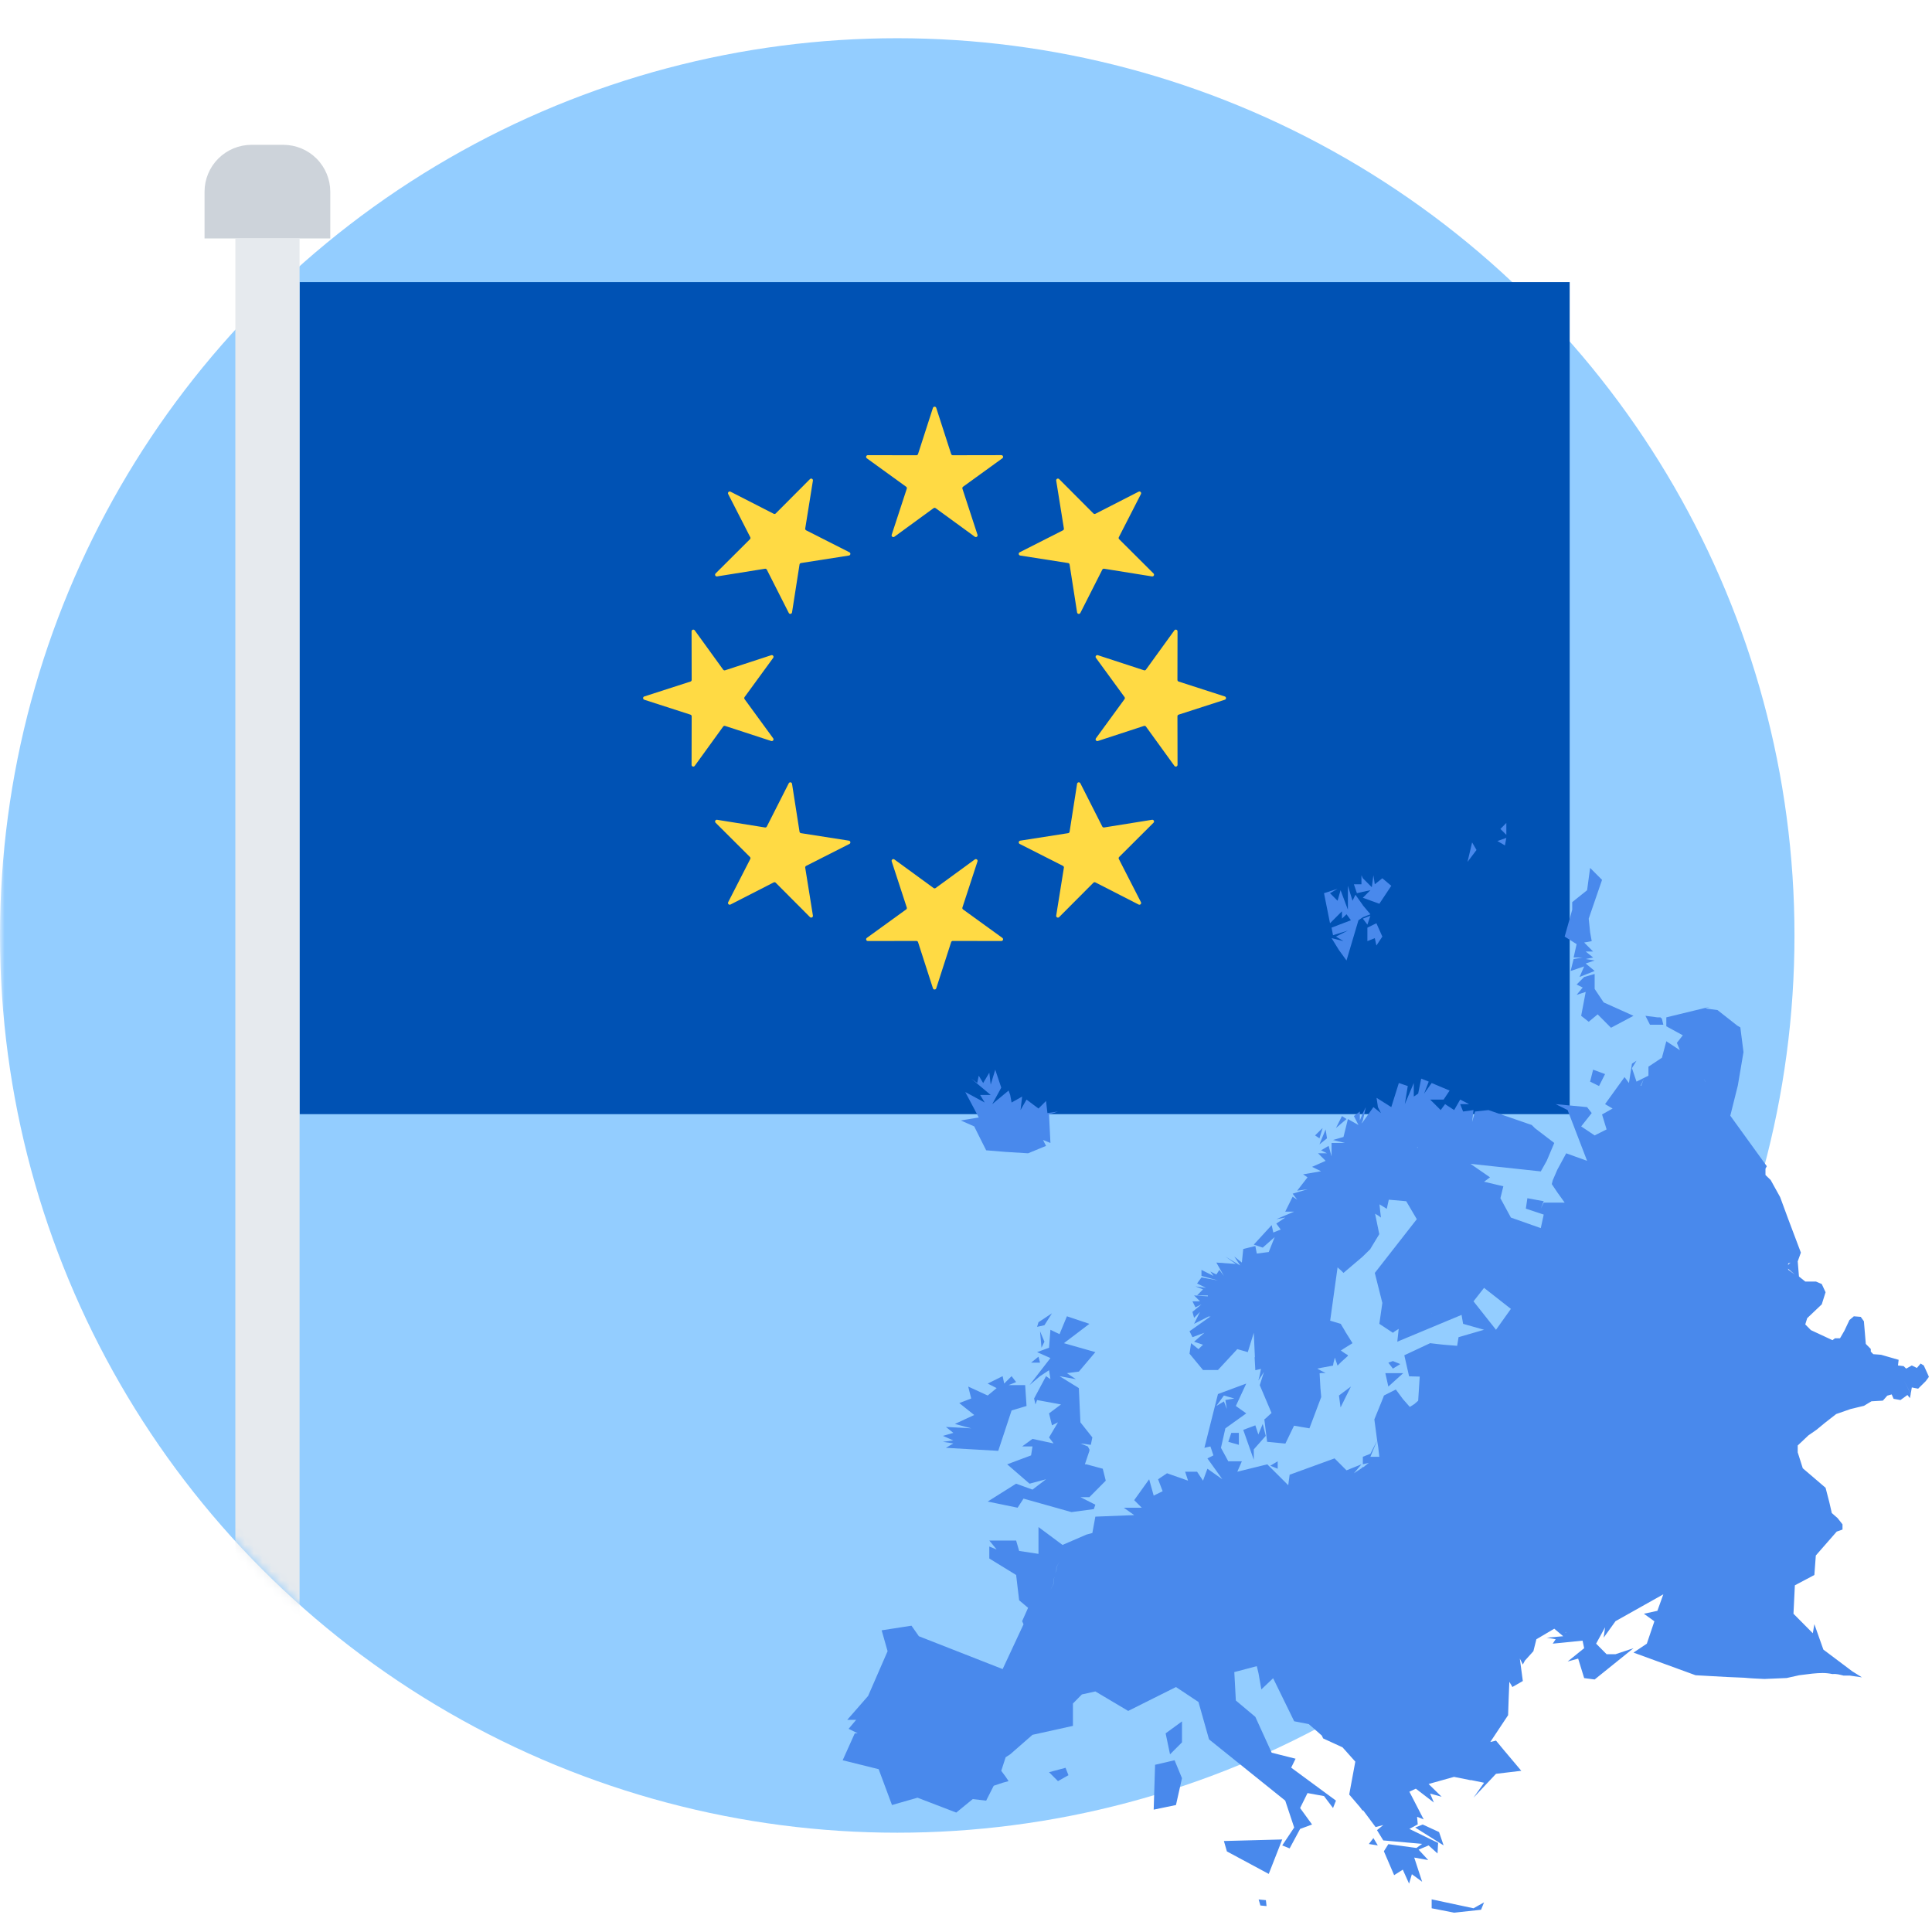 <svg xmlns="http://www.w3.org/2000/svg" fill="none" viewBox="0 0 217 217" height="217" width="217">
<mask height="217" width="217" y="0" x="0" maskUnits="userSpaceOnUse" style="mask-type:alpha" id="mask0_2_2">
<rect fill="#D9D9D9" height="217" width="217"></rect>
</mask>
<g mask="url(#mask0_2_2)">
<circle fill="#93CDFF" r="100.777" cy="105.07" cx="100.777"></circle>
<mask height="211" width="202" y="-5" x="0" maskUnits="userSpaceOnUse" style="mask-type:alpha" id="mask1_2_2">
<path fill="#D9D9D9" d="M183.471 -4.34H12.951V45.305H19.627C7.291 62.026 0 82.697 0 105.07C0 160.728 45.119 205.847 100.777 205.847C156.434 205.847 201.553 160.728 201.553 105.07C201.553 82.697 194.262 62.026 181.927 45.305H183.471V-4.34Z" clip-rule="evenodd" fill-rule="evenodd"></path>
</mask>
<g mask="url(#mask1_2_2)">
<path fill="#0052B4" d="M33.652 31.688H176.305V125.14H33.652V31.688Z"></path>
<path fill="#FFDA44" d="M105.158 45.812L106.832 50.996C106.844 51.035 106.869 51.07 106.903 51.094C106.936 51.118 106.977 51.132 107.018 51.131L112.466 51.121C112.508 51.12 112.549 51.132 112.583 51.157C112.617 51.181 112.643 51.215 112.656 51.255C112.669 51.294 112.669 51.337 112.656 51.377C112.643 51.416 112.617 51.451 112.583 51.475L108.17 54.669C108.136 54.693 108.111 54.727 108.098 54.766C108.085 54.806 108.085 54.848 108.098 54.888L109.792 60.066C109.805 60.105 109.806 60.148 109.793 60.187C109.78 60.227 109.756 60.261 109.722 60.286C109.688 60.31 109.648 60.323 109.606 60.323C109.565 60.323 109.524 60.309 109.491 60.285L105.087 57.076C105.054 57.052 105.014 57.038 104.972 57.038C104.931 57.038 104.89 57.052 104.857 57.076L100.456 60.287C100.422 60.312 100.382 60.325 100.34 60.326C100.299 60.326 100.258 60.313 100.224 60.289C100.191 60.264 100.166 60.229 100.153 60.19C100.14 60.15 100.141 60.107 100.154 60.068L101.848 54.89C101.861 54.851 101.862 54.808 101.849 54.769C101.836 54.729 101.811 54.695 101.777 54.671L97.363 51.477C97.329 51.453 97.304 51.419 97.291 51.379C97.278 51.339 97.278 51.297 97.291 51.257C97.304 51.217 97.329 51.183 97.364 51.159C97.398 51.135 97.439 51.122 97.48 51.123L102.926 51.133C102.968 51.133 103.008 51.12 103.042 51.096C103.075 51.071 103.1 51.037 103.113 50.997L104.786 45.813C104.798 45.774 104.823 45.739 104.857 45.714C104.89 45.69 104.931 45.676 104.972 45.676C105.014 45.676 105.054 45.69 105.088 45.714C105.121 45.739 105.146 45.774 105.158 45.813V45.812Z" clip-rule="evenodd" fill-rule="evenodd"></path>
<path fill="#FFDA44" d="M128.149 55.488L125.666 60.338C125.647 60.375 125.641 60.417 125.647 60.458C125.654 60.498 125.673 60.536 125.703 60.565L129.561 64.41C129.591 64.439 129.611 64.477 129.618 64.518C129.624 64.559 129.618 64.601 129.599 64.638C129.58 64.675 129.55 64.705 129.513 64.724C129.475 64.743 129.433 64.749 129.392 64.742L124.013 63.879C123.972 63.873 123.931 63.879 123.894 63.898C123.857 63.917 123.827 63.947 123.808 63.984L121.345 68.843C121.326 68.88 121.296 68.911 121.259 68.93C121.223 68.949 121.18 68.956 121.139 68.949C121.098 68.943 121.06 68.923 121.031 68.894C121.002 68.864 120.983 68.826 120.977 68.785L120.135 63.403C120.129 63.362 120.11 63.324 120.08 63.294C120.051 63.265 120.013 63.246 119.972 63.24L114.59 62.398C114.548 62.392 114.51 62.373 114.481 62.344C114.451 62.314 114.431 62.276 114.425 62.235C114.418 62.194 114.425 62.152 114.444 62.115C114.464 62.078 114.494 62.048 114.532 62.03L119.39 59.566C119.428 59.548 119.458 59.518 119.477 59.481C119.496 59.444 119.502 59.402 119.495 59.361L118.632 53.982C118.625 53.941 118.631 53.899 118.65 53.862C118.669 53.824 118.699 53.794 118.736 53.775C118.773 53.756 118.815 53.75 118.856 53.757C118.897 53.763 118.935 53.783 118.964 53.813L122.809 57.672C122.838 57.701 122.876 57.72 122.917 57.727C122.958 57.733 123 57.726 123.037 57.707L127.886 55.225C127.923 55.206 127.965 55.199 128.006 55.205C128.047 55.211 128.085 55.23 128.114 55.26C128.144 55.289 128.163 55.327 128.169 55.368C128.175 55.409 128.168 55.452 128.149 55.488Z" clip-rule="evenodd" fill-rule="evenodd"></path>
<path fill="#FFDA44" d="M137.568 78.594L132.384 80.268C132.345 80.281 132.31 80.305 132.286 80.339C132.261 80.372 132.249 80.413 132.249 80.454L132.26 85.903C132.261 85.944 132.248 85.985 132.224 86.019C132.2 86.053 132.166 86.079 132.126 86.092C132.086 86.105 132.044 86.105 132.004 86.092C131.964 86.079 131.93 86.053 131.906 86.019L128.712 81.606C128.688 81.572 128.654 81.547 128.614 81.534C128.575 81.521 128.532 81.522 128.493 81.534L123.314 83.227C123.275 83.24 123.232 83.241 123.192 83.228C123.153 83.216 123.118 83.191 123.094 83.157C123.07 83.124 123.057 83.083 123.057 83.041C123.057 83 123.07 82.96 123.095 82.926L126.306 78.525C126.331 78.492 126.344 78.451 126.344 78.41C126.344 78.368 126.331 78.328 126.306 78.294L123.095 73.893C123.07 73.86 123.057 73.82 123.056 73.778C123.056 73.736 123.069 73.696 123.094 73.662C123.118 73.628 123.153 73.603 123.192 73.591C123.232 73.578 123.275 73.579 123.314 73.592L128.492 75.285C128.531 75.299 128.574 75.299 128.613 75.286C128.653 75.273 128.687 75.248 128.711 75.214L131.905 70.8C131.929 70.766 131.964 70.741 132.003 70.728C132.043 70.715 132.086 70.715 132.125 70.728C132.165 70.741 132.199 70.767 132.223 70.801C132.247 70.835 132.26 70.876 132.259 70.917L132.248 76.365C132.248 76.406 132.261 76.447 132.285 76.481C132.31 76.514 132.344 76.539 132.384 76.552L137.567 78.225C137.607 78.237 137.642 78.262 137.667 78.296C137.691 78.329 137.705 78.37 137.705 78.411C137.705 78.453 137.691 78.493 137.667 78.527C137.642 78.56 137.607 78.585 137.567 78.597L137.568 78.594Z" clip-rule="evenodd" fill-rule="evenodd"></path>
<path fill="#FFDA44" d="M127.885 101.594L123.036 99.112C122.999 99.093 122.957 99.086 122.916 99.092C122.875 99.099 122.838 99.118 122.808 99.148L118.963 103.006C118.934 103.036 118.897 103.056 118.856 103.063C118.815 103.069 118.772 103.063 118.735 103.044C118.698 103.025 118.668 102.995 118.65 102.958C118.631 102.921 118.625 102.879 118.632 102.838L119.494 97.459C119.501 97.418 119.495 97.376 119.476 97.339C119.457 97.302 119.427 97.272 119.39 97.254L114.531 94.79C114.494 94.771 114.463 94.742 114.444 94.705C114.425 94.668 114.418 94.626 114.425 94.585C114.431 94.544 114.451 94.506 114.48 94.477C114.51 94.447 114.548 94.428 114.589 94.422L119.972 93.58C120.013 93.574 120.051 93.555 120.08 93.525C120.109 93.496 120.128 93.458 120.135 93.417L120.977 88.035C120.982 87.994 121.001 87.956 121.031 87.926C121.06 87.896 121.098 87.877 121.139 87.87C121.18 87.864 121.222 87.871 121.259 87.89C121.296 87.909 121.326 87.939 121.344 87.976L123.808 92.836C123.826 92.873 123.856 92.903 123.893 92.922C123.93 92.941 123.973 92.947 124.014 92.94L129.392 92.078C129.433 92.07 129.475 92.077 129.513 92.095C129.55 92.114 129.58 92.144 129.599 92.181C129.618 92.218 129.625 92.26 129.618 92.301C129.611 92.342 129.591 92.38 129.561 92.409L125.703 96.254C125.673 96.283 125.654 96.321 125.647 96.362C125.641 96.403 125.647 96.445 125.667 96.482L128.149 101.331C128.169 101.368 128.176 101.41 128.17 101.451C128.163 101.492 128.144 101.53 128.115 101.56C128.085 101.589 128.047 101.608 128.006 101.615C127.965 101.621 127.923 101.614 127.886 101.594H127.885Z" clip-rule="evenodd" fill-rule="evenodd"></path>
<path fill="#FFDA44" d="M104.787 111.005L103.114 105.821C103.101 105.782 103.077 105.747 103.043 105.723C103.009 105.699 102.969 105.686 102.927 105.686L97.48 105.696C97.438 105.697 97.397 105.684 97.363 105.66C97.329 105.636 97.304 105.602 97.291 105.562C97.278 105.523 97.278 105.48 97.291 105.441C97.304 105.401 97.329 105.367 97.363 105.342L101.776 102.148C101.81 102.124 101.835 102.09 101.848 102.051C101.861 102.011 101.861 101.969 101.847 101.929L100.156 96.751C100.143 96.712 100.142 96.669 100.155 96.629C100.167 96.59 100.192 96.555 100.226 96.531C100.26 96.506 100.3 96.493 100.342 96.493C100.383 96.494 100.424 96.507 100.457 96.532L104.858 99.743C104.892 99.768 104.932 99.781 104.974 99.781C105.015 99.781 105.055 99.768 105.089 99.743L109.49 96.532C109.524 96.507 109.564 96.494 109.605 96.494C109.647 96.494 109.687 96.507 109.721 96.531C109.755 96.555 109.78 96.59 109.792 96.629C109.805 96.669 109.804 96.712 109.791 96.751L108.098 101.929C108.085 101.968 108.085 102.011 108.097 102.05C108.11 102.089 108.135 102.124 108.169 102.148L112.583 105.342C112.617 105.366 112.642 105.401 112.655 105.44C112.668 105.48 112.668 105.522 112.655 105.562C112.641 105.601 112.616 105.636 112.582 105.66C112.548 105.684 112.507 105.696 112.466 105.696L107.018 105.685C106.976 105.685 106.936 105.698 106.902 105.722C106.868 105.746 106.844 105.781 106.831 105.821L105.158 111.004C105.145 111.044 105.121 111.079 105.087 111.104C105.054 111.128 105.013 111.142 104.972 111.142C104.93 111.142 104.889 111.128 104.856 111.104C104.823 111.079 104.798 111.044 104.785 111.004L104.787 111.005Z" clip-rule="evenodd" fill-rule="evenodd"></path>
<path fill="#FFDA44" d="M81.788 101.331L84.27 96.482C84.289 96.445 84.296 96.403 84.29 96.362C84.283 96.321 84.264 96.283 84.234 96.254L80.376 92.409C80.346 92.38 80.326 92.342 80.319 92.301C80.313 92.26 80.319 92.218 80.338 92.181C80.357 92.144 80.387 92.114 80.424 92.096C80.461 92.077 80.504 92.07 80.544 92.078L85.923 92.94C85.964 92.947 86.006 92.941 86.043 92.922C86.08 92.903 86.11 92.873 86.129 92.836L88.593 87.976C88.611 87.939 88.641 87.909 88.678 87.89C88.715 87.871 88.757 87.864 88.798 87.87C88.839 87.877 88.877 87.896 88.906 87.926C88.935 87.956 88.954 87.994 88.96 88.035L89.802 93.417C89.808 93.458 89.828 93.496 89.857 93.525C89.886 93.555 89.924 93.574 89.965 93.58L95.348 94.422C95.389 94.428 95.427 94.447 95.456 94.477C95.486 94.506 95.505 94.544 95.512 94.585C95.518 94.626 95.511 94.668 95.492 94.705C95.473 94.742 95.443 94.771 95.406 94.79L90.546 97.254C90.51 97.273 90.48 97.302 90.461 97.339C90.442 97.376 90.436 97.418 90.442 97.459L91.305 102.838C91.312 102.879 91.305 102.921 91.287 102.958C91.268 102.995 91.238 103.025 91.201 103.044C91.164 103.063 91.122 103.069 91.081 103.063C91.04 103.056 91.002 103.036 90.973 103.006L87.128 99.148C87.099 99.118 87.061 99.099 87.02 99.092C86.98 99.086 86.938 99.093 86.901 99.112L82.051 101.594C82.014 101.614 81.972 101.621 81.931 101.615C81.89 101.608 81.852 101.589 81.823 101.56C81.793 101.53 81.774 101.492 81.768 101.451C81.762 101.41 81.768 101.368 81.788 101.331Z" clip-rule="evenodd" fill-rule="evenodd"></path>
<path fill="#FFDA44" d="M72.368 78.225L77.552 76.552C77.592 76.539 77.626 76.514 77.651 76.481C77.675 76.447 77.688 76.407 77.688 76.365L77.677 70.917C77.676 70.876 77.689 70.835 77.713 70.801C77.737 70.767 77.771 70.741 77.811 70.728C77.851 70.715 77.894 70.715 77.933 70.728C77.973 70.741 78.007 70.766 78.031 70.8L81.225 75.214C81.249 75.248 81.283 75.273 81.323 75.286C81.362 75.299 81.405 75.299 81.444 75.285L86.622 73.592C86.662 73.579 86.704 73.578 86.744 73.591C86.784 73.603 86.818 73.628 86.843 73.662C86.867 73.696 86.88 73.736 86.88 73.778C86.879 73.82 86.866 73.86 86.841 73.893L83.63 78.294C83.606 78.328 83.593 78.368 83.593 78.41C83.593 78.451 83.606 78.491 83.63 78.525L86.841 82.926C86.866 82.96 86.879 83 86.879 83.041C86.88 83.083 86.867 83.124 86.842 83.157C86.818 83.191 86.783 83.216 86.744 83.228C86.704 83.241 86.662 83.24 86.622 83.227L81.444 81.535C81.404 81.522 81.362 81.522 81.322 81.535C81.283 81.548 81.249 81.573 81.225 81.607L78.031 86.02C78.007 86.054 77.972 86.08 77.933 86.093C77.893 86.106 77.85 86.106 77.811 86.093C77.771 86.08 77.737 86.054 77.713 86.02C77.689 85.986 77.676 85.945 77.677 85.903L77.688 80.455C77.688 80.414 77.674 80.373 77.65 80.34C77.626 80.306 77.591 80.281 77.552 80.269L72.368 78.595C72.328 78.583 72.294 78.558 72.269 78.525C72.244 78.491 72.231 78.451 72.231 78.409C72.231 78.368 72.244 78.327 72.269 78.294C72.294 78.26 72.328 78.235 72.368 78.223L72.368 78.225Z" clip-rule="evenodd" fill-rule="evenodd"></path>
<path fill="#FFDA44" d="M82.051 55.225L86.901 57.707C86.938 57.726 86.979 57.733 87.02 57.727C87.061 57.72 87.099 57.701 87.128 57.672L90.973 53.813C91.002 53.783 91.04 53.763 91.081 53.757C91.122 53.75 91.164 53.756 91.201 53.775C91.238 53.794 91.268 53.824 91.287 53.862C91.305 53.899 91.312 53.941 91.305 53.982L90.442 59.361C90.435 59.402 90.442 59.444 90.461 59.48C90.48 59.517 90.51 59.547 90.546 59.566L95.406 62.03C95.443 62.048 95.474 62.078 95.493 62.115C95.512 62.152 95.519 62.194 95.513 62.235C95.506 62.276 95.486 62.314 95.457 62.344C95.427 62.373 95.389 62.392 95.348 62.398L89.965 63.24C89.924 63.246 89.886 63.265 89.856 63.294C89.827 63.323 89.808 63.361 89.802 63.403L88.96 68.785C88.954 68.826 88.935 68.864 88.906 68.894C88.877 68.923 88.839 68.943 88.798 68.949C88.757 68.956 88.715 68.949 88.678 68.93C88.641 68.911 88.611 68.88 88.593 68.843L86.129 63.984C86.11 63.947 86.08 63.917 86.043 63.898C86.006 63.879 85.964 63.873 85.923 63.88L80.544 64.742C80.504 64.749 80.461 64.743 80.424 64.724C80.387 64.706 80.357 64.675 80.338 64.638C80.319 64.601 80.313 64.559 80.319 64.518C80.326 64.477 80.346 64.439 80.376 64.41L84.234 60.566C84.264 60.537 84.283 60.499 84.29 60.458C84.296 60.417 84.289 60.375 84.27 60.338L81.788 55.489C81.769 55.452 81.761 55.41 81.768 55.369C81.774 55.328 81.793 55.29 81.823 55.261C81.852 55.231 81.89 55.212 81.931 55.206C81.972 55.199 82.014 55.206 82.051 55.226L82.051 55.225Z" clip-rule="evenodd" fill-rule="evenodd"></path>
<path fill="#CDD3DA" d="M33.641 26.782H37.096V21.525C37.092 20.131 36.537 18.797 35.552 17.811C34.567 16.826 33.232 16.271 31.838 16.267H28.231C26.838 16.271 25.503 16.826 24.518 17.812C23.533 18.797 22.978 20.131 22.974 21.525V26.782H33.641Z" clip-rule="evenodd" fill-rule="evenodd"></path>
<path fill="#E6EAEE" d="M26.435 26.781H33.647V201.926H26.435V26.781Z"></path>
<path fill="#CDD3DA" d="M21.671 205.903H38.423V203.912C38.422 203.385 38.212 202.879 37.839 202.506C37.466 202.133 36.961 201.923 36.433 201.922H23.661C23.134 201.923 22.628 202.133 22.255 202.506C21.882 202.879 21.672 203.385 21.671 203.912V205.903Z" clip-rule="evenodd" fill-rule="evenodd"></path>
</g>
<path fill="#4989EC" d="M169.19 92.43L168.524 93.105L169.034 93.616L169.19 93.772V92.43ZM169.19 94.11L168.186 94.463L169.034 94.957L169.19 94.11ZM165.346 94.62L164.828 96.809L165.84 95.468L165.346 94.62ZM178.599 97.484L178.261 99.987L176.59 101.328V102.176L175.742 105.197L177.084 106.045L176.747 107.543H177.751L176.747 107.716L176.409 109.058L177.932 108.547L177.413 109.733L179.109 109.058L178.105 108.218L179.109 107.881L178.105 107.716L178.936 107.543L178.105 106.876H178.936L177.932 105.864L178.78 105.707L178.599 104.703L178.442 103.18L179.94 98.826L178.599 97.484ZM152.917 98.308V99.32H152.069L152.407 100.324L153.073 100.168L153.921 99.987L153.073 100.835L154.926 101.51L156.267 99.493L155.263 98.645L154.415 99.32L154.259 98.308L154.078 99.649L153.073 98.645L152.917 98.308ZM151.394 99.493V102.176L150.571 99.987L150.234 101.172L149.386 100.324L150.234 99.83L148.711 100.324L149.386 103.699L150.728 102.357V103.18L151.238 102.687L151.732 103.362L149.559 104.193L149.723 105.041L151.394 104.522L150.053 105.197L150.9 105.707L149.559 105.37L150.39 106.712L151.238 107.881L152.58 103.362L153.073 103.024L153.921 102.687L153.073 101.682V101.666L152.242 100.497L151.913 101.172L151.394 99.493ZM153.921 102.851L153.073 103.18L153.584 103.855L153.921 102.851ZM154.596 103.699L153.584 104.193V105.707L154.415 105.37L154.596 106.201L155.263 105.197L154.596 103.699ZM179.109 109.395L177.932 109.733L177.084 110.58L177.767 110.918L177.084 111.741L178.105 111.412L177.595 114.095L178.442 114.762L179.447 113.931L180.945 115.437L183.472 114.095L180.122 112.589L179.109 111.074V109.395ZM192.032 113.083L187.159 114.268V115.272L189.011 116.285L188.345 117.133L188.682 117.956L187.159 116.951L186.665 118.804L185.151 119.808V120.82L183.809 121.487L183.299 119.972L183.809 119.141L183.299 119.478L182.961 121.643L182.467 120.977L180.278 124.014L181.126 124.508L179.94 125.175L180.451 126.854L179.109 127.529L177.595 126.516L178.78 125.018L178.261 124.351L174.73 124.014L176.072 124.681L178.261 130.385L175.915 129.537L174.911 131.389L174.401 132.574L174.294 132.994L174.911 133.916L175.742 135.077H175.249H173.388L173.059 135.752L173.388 134.92L171.553 134.583L171.38 135.752L173.388 136.419L173.059 137.941L169.701 136.756L168.524 134.583L168.853 133.241L166.688 132.731L167.355 132.237L165.165 130.722L173.059 131.57L173.726 130.385L174.574 128.377L172.442 126.747L172.384 126.697L172.047 126.36L167.182 124.681L165.676 124.845L165.346 126.022L165.503 124.681L164.334 124.845L164.005 124.014H165.009L164.005 123.504L163.33 124.681L162.309 124.014L161.815 124.681L160.967 123.833L160.63 123.504H162.144L162.819 122.491L160.803 121.643L159.955 122.829L160.473 121.487L159.626 121.149L159.288 122.829L158.794 123.166V121.643L157.79 124.014L158.119 121.981L157.115 121.643L156.267 124.351L154.613 123.306L154.769 124.351L155.107 125.018L154.259 124.351L153.073 126.022L152.917 126.187L153.073 125.85L153.411 124.351L153.073 125.018L152.736 125.85V124.845L152.069 125.356L152.58 126.36L151.394 125.693L150.9 127.702L149.723 128.039L151.065 128.377H149.559V129.875L149.229 128.706L148.382 129.2L149.048 129.537H148.044L148.892 130.385L147.369 131.06L148.382 131.554L146.365 131.9L146.859 132.237L145.698 133.735L146.859 133.579L145.188 134.073L145.698 134.748L145.188 134.41L144.357 136.089H145.361L143.352 136.937L144.357 136.756L143.352 137.431L143.846 138.098L143.015 138.435L142.834 137.604L140.825 139.793L141.829 140.131L143.171 138.946L142.504 140.625L141.163 140.798L140.998 139.95L139.64 140.287L139.484 141.81L138.636 141.135L139.302 142.139L137.632 141.135L138.809 141.966L136.619 141.81L137.467 143.308L136.957 142.633L136.619 143.152L135.952 142.814L136.29 143.308L134.948 142.633V143.308L136.8 143.818L134.948 143.481L134.454 144.156L135.458 144.65L134.273 144.485L135.121 144.823L134.454 145.498H136.125L136.463 144.987L137.138 145.827L137.632 144.987V145.654L136.619 146.502L136.29 145.654L134.117 145.498L134.783 146.164H133.936L134.273 146.839L134.948 146.502L133.936 147.35L134.117 148.016L134.783 147.35L134.117 148.691L136.463 147.506L133.606 149.523L133.936 150.189L135.277 149.696L134.117 150.7L135.121 151.037L134.611 151.531L133.779 150.864L133.606 152.042L135.121 153.877H136.8L138.973 151.531L140.15 151.869L140.825 149.696L140.949 152.437H140.916L140.998 153.902L141.632 153.754C141.632 153.754 141.529 154.278 141.459 154.618L141.336 155.062L141.69 154.536C141.835 154.319 141.969 154.091 141.969 154.091L141.508 155.54L141.492 155.573L142.817 158.701L142.167 159.302L142.011 159.425V159.441L142.323 161.944L144.373 162.141L145.344 160.133L147.073 160.429L148.398 156.914L148.324 156.067L148.308 155.91L148.217 154.248L148.464 154.215H148.892L148.365 153.951L147.954 153.721L148.398 153.63L149.723 153.383L149.773 153.087L149.929 152.486L150.234 153.383L150.67 152.947L151.419 152.272L151.361 152.239L151.394 152.206L151.007 151.976L150.942 151.918H150.925L150.604 151.688L150.67 151.638L150.744 151.605L150.867 151.515L151.913 150.864L151.114 149.589L151.049 149.465L150.588 148.691L149.402 148.337L150.234 142.353L150.637 142.707L150.9 142.971L153.041 141.152L153.073 141.119L153.921 140.287L153.938 140.238L154.926 138.608L154.909 138.575L154.448 136.32L154.736 136.493L154.769 136.509L155.107 136.756L155.033 136.139L154.942 135.274L155.156 135.398L155.757 135.768V135.752H155.773L155.79 135.628L155.814 135.579V135.538L155.987 134.748L157.946 134.92L159.132 136.937L154.432 142.954L154.415 142.971L155.263 146.345L154.926 148.691L156.448 149.696L156.572 149.605L156.588 149.589L156.605 149.572L157.099 149.259L157.066 149.572L156.942 150.7L156.975 150.683L164.161 147.687L164.334 148.691L166.688 149.358L163.824 150.189L163.667 151.144V151.161L162.144 151.037L161.848 151.004H161.832L160.63 150.864L158.226 151.992L157.732 152.223L158.267 154.585L159.461 154.618L159.288 157.326L158.868 157.696L158.35 158.026L157.576 157.145L157.527 157.079L156.778 156.067L155.444 156.742L155.312 157.096L155.263 157.203L155.23 157.301L154.366 159.425L154.679 161.787L154.802 162.561L154.926 163.623H153.921L154.679 161.787L153.921 163.286L153.073 163.623V164.471L153.748 164.298L153.131 164.792H153.106H153.008L152.983 164.874L152.069 165.475L152.917 164.471L151.238 165.146L149.896 163.804L144.85 165.64L144.694 166.817L142.34 164.471L138.973 165.302L139.484 164.133H137.961L137.138 162.619L137.632 160.429L139.977 158.75L138.809 157.919L139.977 155.4L136.8 156.577L135.277 162.619L135.952 162.462L136.29 163.467L135.615 163.804L137.294 166.15L135.615 164.965L135.121 166.306L134.454 165.302H133.113L133.442 166.306L131.079 165.475L130.075 166.15L130.586 167.492L129.581 167.986L129.071 166.15L127.392 168.496L128.24 169.344H126.223L127.392 170.175L123.029 170.348L122.692 172.184L122.025 172.365L119.342 173.525L116.642 171.517V174.529L114.469 174.2L114.131 173.031H111.118L111.942 174.036L111.118 173.706V175.048L114.131 176.9L114.469 179.74L115.473 180.588L114.806 182.086L114.962 182.44L112.617 187.469L103.208 183.781L102.377 182.596L99.027 183.115L99.693 185.461L97.504 190.49L95.158 193.173H96.162L95.314 194.178L96.343 194.688H96.006L94.648 197.709L98.689 198.713L100.187 202.738L103.052 201.915L107.406 203.586L109.258 202.071L110.765 202.244L111.612 200.573L112.617 200.236L113.283 200.055L112.954 199.561L112.46 198.894L112.954 197.371L113.464 197.042L115.967 194.853L120.51 193.848V191.338L121.515 190.317L123.029 189.98L126.717 192.169L132.084 189.486L134.611 191.165L135.796 195.363L144.356 202.244L145.361 205.265L144.019 207.274L144.85 207.611L146.027 205.422L147.369 204.928L146.027 203.076L146.859 201.396L148.711 201.734L149.723 203.076L150.053 202.244L145.023 198.54L145.517 197.536L142.834 196.861L140.998 192.836L138.809 191L138.636 187.807L141.163 187.14L141.352 187.93L141.673 189.749L142.998 188.498L145.361 193.33L146.999 193.651L148.464 194.935L148.612 195.256L150.793 196.26L152.226 197.865L151.542 201.561L152.761 202.985L153.073 203.413V203.29L154.506 205.216L155.37 204.985L154.662 205.562L155.37 206.714L159.733 207.101L159.091 207.562L155.938 207.134L155.436 207.932L156.588 210.616L157.56 209.998L158.267 211.57L158.58 210.509L159.733 211.356L158.844 208.64L160.416 208.92L159.337 207.751L160.457 207.274L161.461 208.179L161.527 206.994L158.3 205.422L159.239 204.911L159.165 204.063L159.905 204.352L158.3 201.24L159.025 200.903L161.05 202.458L160.63 201.454L161.922 201.808L160.457 200.376L163.313 199.577L165.198 199.956V199.931L166.688 200.236L165.503 201.915L168.03 199.232L170.87 198.894L168.894 196.548L168.03 195.503L167.388 195.659L169.388 192.647L169.454 190.72L169.528 188.901L169.824 189.395L169.865 189.486L171.042 188.811L170.705 186.292L170.977 186.819V186.835L171.042 186.959L171.273 186.522L172.228 185.461L172.565 184.119L174.574 182.934L175.578 183.781L173.726 183.938L174.73 184.119L174.401 184.613L177.751 184.275L177.932 185.123L176.072 186.621L177.257 186.292L177.932 188.482L179.109 188.638L183.472 185.123L181.455 185.798H180.451L179.274 184.613L180.278 182.777L180.122 183.938L181.455 182.086L186.822 179.073L186.155 180.925L184.641 181.254L185.818 182.102L184.97 184.613L183.472 185.617L190.444 188.161L193.991 188.358L195.909 188.44C196.664 188.515 197.415 188.544 198.173 188.58L200.675 188.473L202.083 188.161C202.575 188.095 203.063 188.035 203.556 187.979C204.422 187.899 205.022 187.863 205.82 188.029C206.294 187.985 206.631 188.096 207.071 188.202H207.779L209.129 188.399L208.503 188.004L208.05 187.724L204.799 185.28L203.787 182.423L203.614 183.444L201.441 181.254L201.597 178.061L203.787 176.9L203.951 174.711L206.297 172.027L206.947 171.797V171.212L206.388 170.504L205.746 169.945L205.466 168.726L205.046 167.105L202.486 164.915L201.918 163.129V162.355L203.12 161.219L204.034 160.586L204.972 159.812L206.239 158.824L207.869 158.256L209.351 157.902L210.199 157.392L211.483 157.318L211.977 156.758L212.471 156.618L212.685 157.112L213.458 157.252L214.24 156.684L214.52 157.038L214.611 156.561L213.853 155.062L214.611 156.544L214.734 155.836L215.442 155.976L216.29 155.137L216.66 154.643L216.076 153.367L215.722 153.153L215.302 153.647L214.734 153.367L214.1 153.721L213.812 153.441L213.178 153.367L213.253 152.733L211.277 152.165L210.405 152.099L210.125 151.811V151.515L209.565 150.947L209.351 148.403L208.997 147.909L208.223 147.844L207.729 148.263L207.161 149.465L206.668 150.313H206.1L205.82 150.527L203.4 149.399L202.766 148.757L202.98 148.058L204.618 146.502L205.046 145.144L204.618 144.222L203.968 143.942H202.766L202.058 143.374L201.918 141.678L202.272 140.691L200.856 136.937L199.943 134.459L198.881 132.542L198.296 131.974V131.266L198.444 130.986L194.345 125.314L195.193 121.915L195.827 118.17L195.473 115.396L195.119 115.19L192.913 113.453L191.538 113.264L192.032 113.083ZM184.813 114.095L185.324 115.099H185.48H186.822L186.665 114.424L186.493 114.268H186.155L184.813 114.095ZM111.785 120.145L111.275 121.824L111.118 120.483L110.427 121.643L109.933 120.82L109.76 121.643L109.085 121.149L111.275 122.985H110.09L110.6 123.833L108.419 122.656L109.933 125.512L107.916 125.85L109.423 126.516L110.09 127.858L110.765 129.2L112.954 129.381L115.473 129.537L117.49 128.706L117.152 128.039L117.983 128.377L117.827 125.175L118.831 124.845L117.646 125.018L117.49 123.66L116.642 124.508L115.3 123.504L114.625 124.681L114.806 123.166L113.621 123.833L113.464 122.985L113.283 122.491L111.448 124.014L112.46 122.162L111.785 120.145ZM178.936 120.145L178.599 121.487L179.603 121.981L180.278 120.639L178.936 120.145ZM184.641 121.149L183.809 123.322L186.493 128.195L188.345 127.035L188.839 124.17L188.501 127.191L186.493 128.195L183.628 123.322L184.641 121.149ZM191.366 121.149L191.538 121.487H191.522L191.366 121.149ZM150.728 125.356L150.053 126.697L151.238 125.693L150.728 125.356ZM161.297 125.356L160.967 126.854H159.798L161.297 125.356ZM148.554 126.697L147.707 127.529L148.201 127.858L148.554 126.697ZM148.892 126.854L148.201 128.533L149.048 127.858L148.892 126.854ZM165.84 127.364L166.351 129.381L165.676 129.875L165.84 127.364ZM159.132 128.87H160.967L160.63 129.537L159.132 128.87ZM164.828 133.068L165.165 133.916L164.334 133.579L164.828 133.068ZM177.438 136.6L178.78 138.098L183.134 139.456V139.62L178.78 138.098L177.438 136.756V136.6ZM160.803 137.941L162.482 138.946L160.967 138.789L160.803 137.941ZM169.701 138.435L171.224 139.283H170.376L170.705 140.798L169.701 138.435ZM197.909 138.435L199.745 140.625L199.408 141.629L199.712 141.826L199.745 141.81L199.959 141.966L200.255 142.139L201.103 141.81L200.593 142.304L201.597 143.152L199.959 141.966L199.712 141.826L198.741 142.139L199.408 141.135H198.403L198.741 139.95L197.909 138.435ZM169.034 139.62L169.701 140.287H168.853L169.034 139.62ZM161.14 140.468L164.005 143.308L162.638 142.477L162.819 143.818H164.499L164.334 142.633L165.165 142.971V144.559L165.058 144.757L163.486 146.164L164.21 146.329L164.178 146.378L162.976 146.675L162.144 145.498L163.157 145.827L164.161 144.823L161.972 143.308L162.309 142.139L161.14 140.468ZM170.549 140.962L172.228 141.81L173.726 144.823L173.232 145.827L171.89 145.654L172.722 145.16L170.705 143.646L169.865 141.966L171.042 143.152L170.376 141.629L171.553 142.971L172.047 142.304L170.549 140.962ZM160.136 141.81L160.473 143.646L160.63 142.304L161.297 142.971L160.803 142.139L161.634 142.477L160.136 144.823V146.675L161.14 146.164L160.803 147.506L159.626 146.164L160.292 143.818L160.136 142.477L159.461 142.139L160.136 141.81ZM164.499 143.975L163.824 144.312L164.334 144.823L164.671 143.975H164.499ZM157.609 144.312H158.951V145.16L157.79 145.498V146.675L158.951 145.498L158.119 146.839L158.794 147.506L157.79 146.675V146.839L157.609 144.312ZM166.688 144.65L169.701 147.012L168.03 149.358L165.503 146.164L166.688 144.65ZM200.436 144.823L200.774 145.16L199.408 147.012L200.436 144.823ZM176.072 146.502L176.409 147.012L175.405 147.169L176.072 146.502ZM118.156 147.506L116.642 148.51L116.485 149.029L117.308 148.848L118.156 147.506ZM119.835 147.844L119.004 149.852L117.983 149.358L117.827 151.375L116.485 151.869L117.983 152.535L115.637 155.573L116.815 154.569L117.827 153.902L117.983 154.906L117.49 154.569L116.148 157.079L116.304 157.746L116.485 157.252L119.169 157.746L117.827 158.75L118.156 160.092L118.831 159.754L117.827 161.45L118.337 162.125L115.967 161.615L114.806 162.462H115.967L115.81 163.467L113.127 164.471L115.637 166.644L117.49 166.15L115.967 167.311L114.131 166.644L110.937 168.652L114.296 169.344L114.962 168.323L120.346 169.838L122.856 169.5L123.029 169.006L121.35 168.158H122.362L124.198 166.306L123.861 164.965L122.025 164.471H121.852L122.362 162.956V162.792L122.181 162.462L121.35 162.125L122.519 162.281L122.692 161.45L121.35 159.754L121.177 155.91L119.004 154.569L120.84 154.906L119.835 154.231L121.177 154.058L123.029 151.869L119.498 150.864L122.362 148.691L119.835 147.844ZM177.595 149.029L176.747 149.696L177.413 149.852L178.936 150.7L178.442 152.206L176.072 150.864L177.595 151.037L176.409 149.523L177.595 149.029ZM116.815 149.523L116.979 151.375L117.308 150.7L116.815 149.523ZM185.48 150.7L185.661 153.902L184.641 151.531L185.48 150.7ZM197.399 151.037L197.737 151.531L198.247 151.037L195.391 154.725V155.4L195.226 156.404L196.057 157.079L197.062 156.067L196.724 157.919L198.066 157.746L196.724 158.931L197.062 158.256L195.053 156.914L195.391 154.058L194.716 153.383L192.37 152.535L190.518 152.716L189.242 153.614L188.345 154.396L188.221 154.355L188.164 154.396L186.155 153.564L188.221 154.355L189.242 153.614L190.518 152.535L192.526 152.379L194.716 153.383L195.226 153.721L195.053 152.873L195.901 153.21L197.399 151.869V151.037ZM143.846 151.531L145.188 151.712L144.686 153.21L142.504 154.058L142.834 152.535L143.846 152.716V151.531ZM116.642 152.379L115.81 153.054H116.815L116.642 152.379ZM163.486 152.535V154.058L162.482 152.873L163.486 152.535ZM156.448 152.873L155.938 153.054L156.448 153.721L157.28 153.21L156.448 152.873ZM168.524 153.054L169.371 153.721L168.03 153.902L168.524 153.054ZM211.17 154.058L212.174 154.725L211.499 155.4L211.17 154.058ZM155.6 154.231L155.938 155.737L157.609 154.231H155.6ZM112.617 154.569L110.937 155.4L111.942 155.91L110.937 156.742L108.748 155.737L109.085 157.079L107.744 157.589L109.423 158.931L107.25 159.935L109.085 160.429L106.246 160.273L107.077 160.94L105.908 161.277L107.077 161.787L105.908 161.944L107.077 162.125L106.246 162.619L109.258 162.792L112.123 162.956L113.621 158.421L115.3 157.919L115.144 155.573H113.283L114.131 155.235L113.621 154.569L112.789 155.4L112.617 154.569ZM151.732 155.737L150.39 156.742L150.571 158.083L151.732 155.737ZM137.467 156.742L138.636 157.079L137.632 157.252L137.804 158.256L137.467 157.408L136.619 157.919L137.467 156.742ZM141.829 159.935L141.336 161.121L140.998 160.092L139.64 160.602L140.825 163.96V162.792L142.167 161.277L141.829 159.935ZM138.298 160.94L137.961 161.944L139.146 162.281V160.94H138.298ZM195.391 163.286L194.378 165.179L194.699 166.71L194.732 166.833L196.057 167.829L195.053 168.669V168.833L194.716 173.031L194.889 168.833L195.053 167.648L194.732 166.833L194.716 166.817L194.699 166.71L194.222 165.475L194.378 165.179L194.378 165.146L195.391 163.286ZM143.509 164.133L142.677 164.627L143.509 164.965V164.133ZM184.813 166.644L184.986 166.981L185.151 167.492L184.97 166.981L184.813 166.644ZM198.914 167.154L198.584 167.327L198.066 167.492L198.584 167.311L198.914 167.154ZM192.37 171.179L193.374 171.846V173.188L193.036 176.052L191.522 176.9L191.366 175.715H192.37L192.032 174.036L192.88 173.863L193.218 172.365L192.37 171.179ZM172.384 175.048L171.89 175.221H170.886L170.376 175.377L170.886 175.204H171.89L172.384 175.048ZM119.004 175.377L118.667 176.052V176.39L118.494 176.719L118.65 176.39V176.052L119.004 175.377ZM169.865 175.377L169.528 175.558H168.524L168.03 175.715L168.524 175.542H169.528L169.865 175.377ZM172.384 175.542L178.599 177.904L179.447 177.394L180.122 180.415L177.932 180.925L177.595 182.423L175.742 183.428L177.257 182.423L177.595 180.588L179.447 180.25V178.398L172.384 175.542ZM167.017 175.715L166.688 175.896H165.676L165.165 176.052L165.676 175.871H166.688L167.017 175.715ZM118.494 177.056L118.337 177.394V177.904L117.983 178.579L118.321 177.904V177.394L118.494 177.056ZM132.759 193.346L130.923 194.688L131.417 197.042L132.759 195.7V193.346ZM131.927 197.709L129.738 198.219L129.581 203.257L132.084 202.738L132.759 199.726L131.927 197.709ZM119.679 198.557L117.827 199.051L118.831 200.055L120.008 199.388L119.679 198.557ZM159.798 204.928L158.951 205.265L162.144 207.274L161.634 205.776L159.798 204.928ZM154.259 206.451L153.748 207.117L154.753 207.274L154.259 206.451ZM144.019 206.607L137.467 206.78L137.804 207.949L142.504 210.476L144.019 206.607ZM160.803 213.332V214.336L163.33 214.83L166.351 214.501L166.688 213.669L165.503 214.336L160.803 213.332ZM141.369 213.348L141.566 214.023L142.258 214.089L142.183 213.422L141.369 213.348Z" clip-rule="evenodd" fill-rule="evenodd"></path>
<path fill="#4989EC" d="M199.511 147.517H183.815C183.476 147.517 183.201 148.581 183.201 149.894V175.208C183.201 176.521 183.476 177.585 183.815 177.585H199.511C199.851 177.585 200.126 176.521 200.126 175.208V149.894C200.126 148.581 199.851 147.517 199.511 147.517Z"></path>
<path fill="#4989EC" d="M181.196 150.577H167.003C166.696 150.577 166.447 151.642 166.447 152.955V178.269C166.447 179.582 166.696 180.646 167.003 180.646H181.196C181.503 180.646 181.752 179.582 181.752 178.269V152.955C181.752 151.642 181.503 150.577 181.196 150.577Z"></path>
<path fill="#4989EC" d="M189.839 144.633H175.645C175.338 144.633 175.09 145.697 175.09 147.01V172.324C175.09 173.637 175.338 174.702 175.645 174.702H189.839C190.145 174.702 190.394 173.637 190.394 172.324V147.01C190.394 145.697 190.145 144.633 189.839 144.633Z"></path>
<path fill="#4989EC" d="M200.285 137.441H186.092C185.785 137.441 185.536 138.505 185.536 139.818V165.132C185.536 166.445 185.785 167.51 186.092 167.51H200.285C200.592 167.51 200.841 166.445 200.841 165.132V139.818C200.841 138.505 200.592 137.441 200.285 137.441Z"></path>
<path fill="#4989EC" d="M191.828 135.636H177.635C177.328 135.636 177.079 136.701 177.079 138.014V163.328C177.079 164.641 177.328 165.705 177.635 165.705H191.828C192.135 165.705 192.384 164.641 192.384 163.328V138.014C192.384 136.701 192.135 135.636 191.828 135.636Z"></path>
<path fill="#4989EC" d="M192.343 121.952H182.158C181.938 121.952 181.759 123.016 181.759 124.329V149.644C181.759 150.956 181.938 152.021 182.158 152.021H192.343C192.564 152.021 192.742 150.956 192.742 149.644V124.329C192.742 123.016 192.564 121.952 192.343 121.952Z"></path>
<path fill="#4989EC" d="M167.626 163.536H160.779C160.631 163.536 160.511 164.365 160.511 165.387V185.093C160.511 186.115 160.631 186.943 160.779 186.943H167.626C167.774 186.943 167.894 186.115 167.894 185.093V165.387C167.894 164.365 167.774 163.536 167.626 163.536Z"></path>
<path fill="#4989EC" d="M179.45 171.462H175.943C175.868 171.462 175.806 171.883 175.806 172.402V182.406C175.806 182.925 175.868 183.346 175.943 183.346H179.45C179.526 183.346 179.587 182.925 179.587 182.406V172.402C179.587 171.883 179.526 171.462 179.45 171.462Z"></path>
<path fill="#4989EC" d="M162.899 124.836H159.392C159.317 124.836 159.255 125.256 159.255 125.775V135.779C159.255 136.298 159.317 136.719 159.392 136.719H162.899C162.975 136.719 163.036 136.298 163.036 135.779V125.775C163.036 125.256 162.975 124.836 162.899 124.836Z"></path>
<path fill="#4989EC" d="M145.783 144.818H142.276C142.2 144.818 142.139 145.239 142.139 145.758V155.762C142.139 156.281 142.2 156.702 142.276 156.702H145.783C145.859 156.702 145.92 156.281 145.92 155.762V145.758C145.92 145.239 145.859 144.818 145.783 144.818Z"></path>
<path fill="#4989EC" d="M212.409 152.736H208.902C208.827 152.736 208.765 152.863 208.765 153.02V156.052C208.765 156.209 208.827 156.337 208.902 156.337H212.409C212.485 156.337 212.546 156.209 212.546 156.052V153.02C212.546 152.863 212.485 152.736 212.409 152.736Z"></path>
<path fill="#4989EC" d="M177.313 138.874H169.632C169.465 138.874 169.331 139.123 169.331 139.429V145.341C169.331 145.648 169.465 145.896 169.632 145.896H177.313C177.479 145.896 177.613 145.648 177.613 145.341V139.429C177.613 139.123 177.479 138.874 177.313 138.874Z"></path>
<path fill="#4989EC" d="M171.51 137.795H167.336C167.245 137.795 167.172 137.967 167.172 138.179V142.272C167.172 142.484 167.245 142.657 167.336 142.657H171.51C171.601 142.657 171.674 142.484 171.674 142.272V138.179C171.674 137.967 171.601 137.795 171.51 137.795Z"></path>
<path fill="#4989EC" d="M164.877 140.493H156.862C156.689 140.493 156.549 140.722 156.549 141.005V146.463C156.549 146.746 156.689 146.975 156.862 146.975H164.877C165.051 146.975 165.191 146.746 165.191 146.463V141.005C165.191 140.722 165.051 140.493 164.877 140.493Z"></path>
<path fill="#4989EC" d="M166.588 132.938H160.911C160.788 132.938 160.688 133.212 160.688 133.55V140.068C160.688 140.406 160.788 140.681 160.911 140.681H166.588C166.711 140.681 166.81 140.406 166.81 140.068V133.55C166.81 133.212 166.711 132.938 166.588 132.938Z"></path>
<path fill="#4989EC" d="M168.747 126.269H163.069C162.946 126.269 162.847 126.403 162.847 126.568V129.751C162.847 129.916 162.946 130.05 163.069 130.05H168.747C168.869 130.05 168.969 129.916 168.969 129.751V126.568C168.969 126.403 168.869 126.269 168.747 126.269Z"></path>
<path fill="#4989EC" d="M141.563 144.102H135.886C135.763 144.102 135.664 144.236 135.664 144.401V147.584C135.664 147.749 135.763 147.883 135.886 147.883H141.563C141.686 147.883 141.785 147.749 141.785 147.584V144.401C141.785 144.236 141.686 144.102 141.563 144.102Z"></path>
<path fill="#4989EC" d="M166.588 152.019H160.911C160.788 152.019 160.688 152.153 160.688 152.318V155.501C160.688 155.666 160.788 155.8 160.911 155.8H166.588C166.711 155.8 166.81 155.666 166.81 155.501V152.318C166.81 152.153 166.711 152.019 166.588 152.019Z"></path>
<path fill="#4989EC" d="M162.271 143.739H156.594C156.471 143.739 156.372 143.873 156.372 144.038V147.221C156.372 147.386 156.471 147.52 156.594 147.52H162.271C162.394 147.52 162.493 147.386 162.493 147.221V144.038C162.493 143.873 162.394 143.739 162.271 143.739Z"></path>
</g>
</svg>
